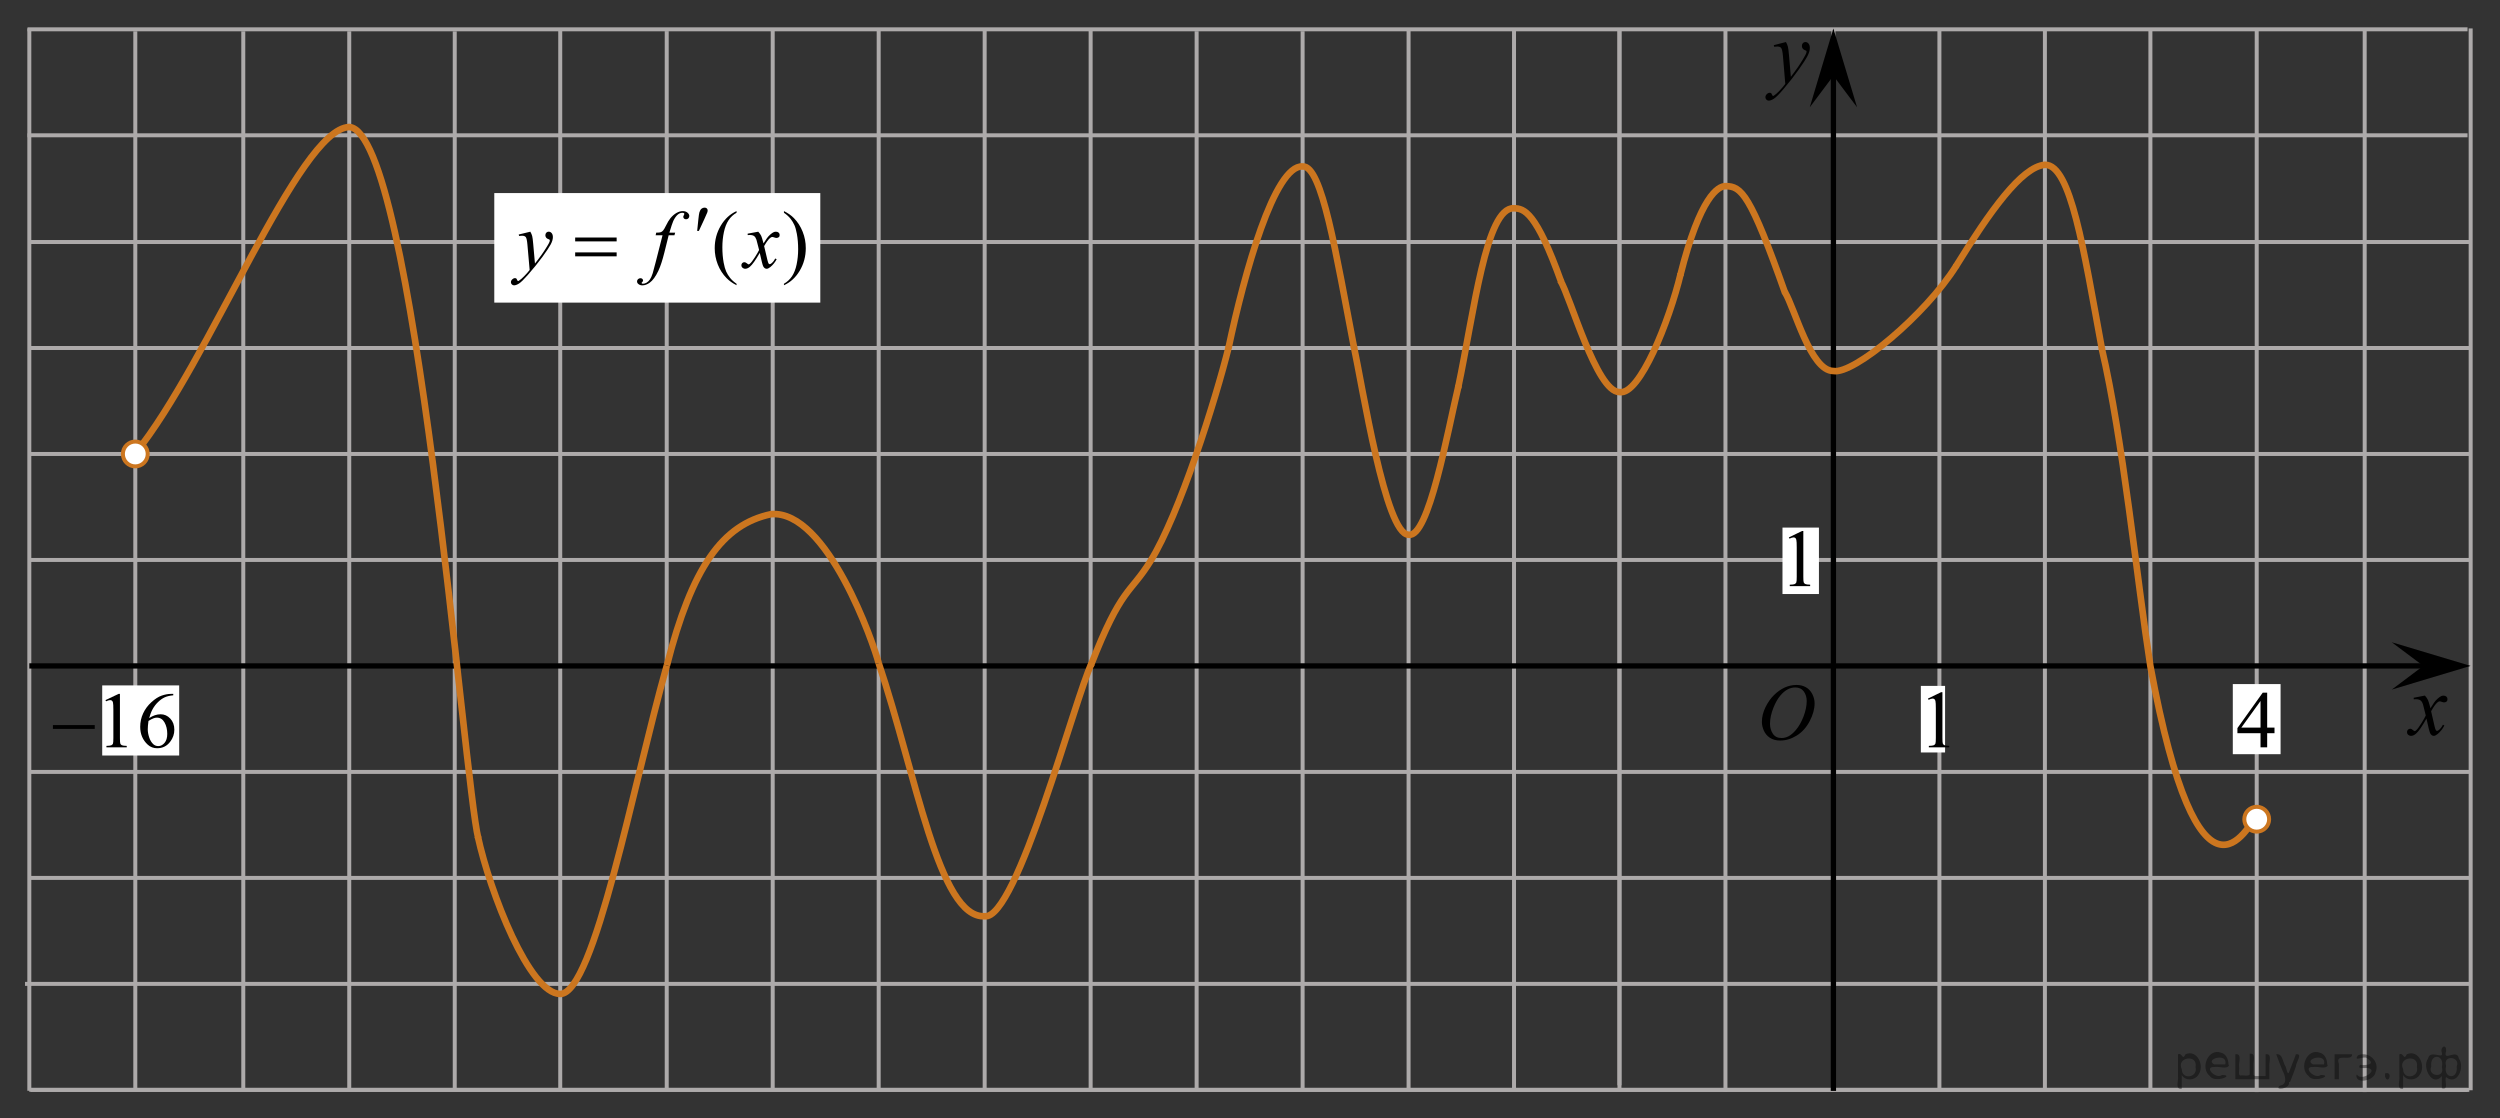 <?xml version="1.0" encoding="utf-8"?>
<!-- Generator: Adobe Illustrator 16.0.0, SVG Export Plug-In . SVG Version: 6.00 Build 0)  -->
<!DOCTYPE svg PUBLIC "-//W3C//DTD SVG 1.1//EN" "http://www.w3.org/Graphics/SVG/1.1/DTD/svg11.dtd">
<svg version="1.1" id="Слой_1" xmlns="http://www.w3.org/2000/svg" xmlns:xlink="http://www.w3.org/1999/xlink" x="0px" y="0px"
	 width="470.986px" height="210.715px" viewBox="472.97 -94.824 470.986 210.715"
	 enable-background="new 472.97 -94.824 470.986 210.715" xml:space="preserve">
<rect x="472.97" y="-94.824" width="470.986" height="210.715" fill="#333333" stroke="none"/>
<line fill="none" stroke="#ADAAAA" stroke-width="0.75" stroke-miterlimit="10" x1="478.545" y1="-9.299" x2="938.54" y2="-9.299"/>
<line fill="none" stroke="#ADAAAA" stroke-width="0.75" stroke-miterlimit="10" x1="478.545" y1="10.667" x2="938.54" y2="10.667"/>
<line fill="none" stroke="#ADAAAA" stroke-width="0.75" stroke-miterlimit="10" x1="478.493" y1="30.635" x2="878.429" y2="30.635"/>
<line fill="none" stroke="#ADAAAA" stroke-width="0.75" stroke-miterlimit="10" x1="478.807" y1="70.568" x2="938.175" y2="70.568"/>
<line fill="none" stroke="#ADAAAA" stroke-width="0.75" stroke-miterlimit="10" x1="477.682" y1="90.535" x2="938.428" y2="90.535"/>
<line fill="none" stroke="#ADAAAA" stroke-width="0.75" stroke-miterlimit="10" x1="478.807" y1="110.5" x2="938.175" y2="110.5"/>
<line fill="none" stroke="#ADAAAA" stroke-width="0.75" stroke-miterlimit="10" x1="478.493" y1="110.671" x2="478.493" y2="-89.482"/>
<line fill="none" stroke="#ADAAAA" stroke-width="0.75" stroke-miterlimit="10" x1="498.46" y1="110.671" x2="498.46" y2="-88.93"/>
<line fill="none" stroke="#ADAAAA" stroke-width="0.75" stroke-miterlimit="10" x1="518.802" y1="110.671" x2="518.802" y2="-88.93"/>
<line fill="none" stroke="#ADAAAA" stroke-width="0.75" stroke-miterlimit="10" x1="538.766" y1="110.404" x2="538.766" y2="-88.933"/>
<line fill="none" stroke="#ADAAAA" stroke-width="0.75" stroke-miterlimit="10" x1="558.641" y1="110.404" x2="558.641" y2="-88.918"/>
<line fill="none" stroke="#ADAAAA" stroke-width="0.75" stroke-miterlimit="10" x1="598.577" y1="110.404" x2="598.577" y2="-88.963"/>
<line fill="none" stroke="#ADAAAA" stroke-width="0.75" stroke-miterlimit="10" x1="618.544" y1="110.236" x2="618.544" y2="-89.256"/>
<line fill="none" stroke="#ADAAAA" stroke-width="0.75" stroke-miterlimit="10" x1="638.509" y1="110.671" x2="638.509" y2="-89.216"/>
<line fill="none" stroke="#ADAAAA" stroke-width="0.75" stroke-miterlimit="10" x1="658.475" y1="110.375" x2="658.475" y2="-89.216"/>
<line fill="none" stroke="#ADAAAA" stroke-width="0.75" stroke-miterlimit="10" x1="678.44" y1="110.198" x2="678.44" y2="-89.144"/>
<line fill="none" x1="582.727" y1="74.898" x2="583.079" y2="74.898"/>
<line fill="none" x1="577.186" y1="83.388" x2="570.448" y2="63.138"/>
<line fill="none" x1="569.563" y1="62.388" x2="569.393" y2="62.219"/>
<line fill="none" x1="567.563" y1="60.875" x2="567.393" y2="60.469"/>
<path fill="none" d="M571.477,67.837c0,0-0.172,0-0.383,0"/>
<path fill="none" d="M562.143,54.337c0,0-0.451,0-1.021,0"/>
<line fill="none" stroke="#ADAAAA" stroke-width="0.75" stroke-miterlimit="10" x1="698.407" y1="110.465" x2="698.407" y2="-88.941"/>
<path fill="none" stroke="#000000" stroke-width="1.25" stroke-linejoin="round" stroke-miterlimit="8" d="M570.102,70.568"/>
<path fill="none" stroke="#000000" stroke-width="1.25" stroke-linejoin="round" stroke-miterlimit="8" d="M540.69,100.52"/>
<path fill="none" stroke="#000000" stroke-width="1.25" stroke-linejoin="round" stroke-miterlimit="8" d="M498.835-49.232"/>
<line fill="none" stroke="#ADAAAA" stroke-width="0.75" stroke-miterlimit="10" x1="738.337" y1="110.496" x2="738.337" y2="-89.301"/>
<path fill="none" stroke="#000000" stroke-width="1.25" stroke-linejoin="round" stroke-miterlimit="8" d="M585.292,3.679"/>
<line fill="none" stroke="#ADAAAA" stroke-width="0.75" stroke-miterlimit="10" x1="718.374" y1="110.465" x2="718.374" y2="-88.941"/>
<path fill="none" stroke="#000000" stroke-width="1.25" stroke-linejoin="round" stroke-miterlimit="8" d="M669.528,64.68"/>
<path fill="none" stroke="#000000" stroke-width="1.25" stroke-linejoin="round" stroke-miterlimit="8" d="M532.524-5.5"/>
<line fill="none" stroke="#ADAAAA" stroke-width="0.75" stroke-miterlimit="10" x1="578.516" y1="110.671" x2="578.516" y2="-89.216"/>
<path fill="none" stroke="#ADAAAA" stroke-width="0.75" stroke-miterlimit="10" d="M847.518,50.365"/>
<path fill="none" stroke="#ADAAAA" stroke-width="0.75" stroke-miterlimit="10" d="M478.87,50.365"/>
<path fill="none" stroke="#000000" stroke-width="1.25" stroke-linejoin="round" stroke-miterlimit="8" d="M738.337,107.921"/>
<path fill="none" stroke="#000000" stroke-width="1.25" stroke-linejoin="round" stroke-miterlimit="8" d="M726.421,103.706"/>
<path fill="none" stroke="#000000" stroke-width="1.25" stroke-linejoin="round" stroke-miterlimit="8" d="M618.262,9.964"/>
<line fill="none" stroke="#ADAAAA" stroke-width="0.75" stroke-miterlimit="10" x1="758.203" y1="110.606" x2="758.203" y2="-88.981"/>
<line fill="none" stroke="#ADAAAA" stroke-width="0.75" stroke-miterlimit="10" x1="778.069" y1="110.606" x2="778.069" y2="-88.981"/>
<line fill="none" stroke="#ADAAAA" stroke-width="0.75" stroke-miterlimit="10" x1="778.069" y1="109.644" x2="778.069" y2="-89.144"/>
<line fill="none" stroke="#ADAAAA" stroke-width="0.75" stroke-miterlimit="10" x1="798.036" y1="110.877" x2="798.036" y2="-89.143"/>
<line fill="none" stroke="#ADAAAA" stroke-width="0.75" stroke-miterlimit="10" x1="818.378" y1="110.877" x2="818.378" y2="-89.143"/>
<line fill="none" stroke="#ADAAAA" stroke-width="0.75" stroke-miterlimit="10" x1="838.343" y1="110.538" x2="838.343" y2="-89.504"/>
<line fill="none" stroke="#ADAAAA" stroke-width="0.75" stroke-miterlimit="10" x1="858.218" y1="110.622" x2="858.218" y2="-89.468"/>
<line fill="none" stroke="#ADAAAA" stroke-width="0.75" stroke-miterlimit="10" x1="878.093" y1="110.557" x2="878.093" y2="-89.347"/>
<line fill="none" stroke="#ADAAAA" stroke-width="0.75" stroke-miterlimit="10" x1="478.807" y1="50.601" x2="938.175" y2="50.601"/>
<line fill="none" stroke="#ADAAAA" stroke-width="0.75" stroke-miterlimit="10" x1="478.545" y1="-49.23" x2="938.226" y2="-49.23"/>
<line fill="none" stroke="#ADAAAA" stroke-width="0.75" stroke-miterlimit="10" x1="478.545" y1="-29.264" x2="938.226" y2="-29.264"/>
<path fill="none" stroke="#000000" stroke-width="1.25" stroke-linejoin="round" stroke-miterlimit="8" d="M781.841,64.791"/>
<path fill="none" stroke="#000000" stroke-width="1.25" stroke-linejoin="round" stroke-miterlimit="8" d="M750.44,2.999"/>
<path fill="none" stroke="#000000" stroke-width="1.25" stroke-linejoin="round" stroke-miterlimit="8" d="M869.712,21.391"/>
<path fill="none" stroke="#000000" stroke-width="1.25" stroke-linejoin="round" stroke-miterlimit="8" d="M863.023,32.578"/>
<path fill="none" stroke="#000000" stroke-width="1.25" stroke-linejoin="round" stroke-miterlimit="8" d="M789.814-27.531"/>
<path fill="none" stroke="#000000" stroke-width="1.25" stroke-linejoin="round" stroke-miterlimit="8" d="M777.963-43.256"/>
<path fill="none" stroke="#000000" stroke-width="1.25" stroke-linejoin="round" stroke-miterlimit="8" d="M751.523-15.273"/>
<line fill="none" stroke="#ADAAAA" stroke-width="0.75" stroke-miterlimit="10" x1="478.493" y1="110.5" x2="937.86" y2="110.5"/>
<path fill="none" stroke="#000000" stroke-width="1.25" stroke-linejoin="round" stroke-miterlimit="8" d="M689.582,79.412"/>
<path fill="none" stroke="#000000" stroke-width="1.25" stroke-linejoin="round" stroke-miterlimit="8" d="M678.44,110.5"/>
<path fill="none" stroke="#000000" stroke-width="1.25" stroke-linejoin="round" stroke-miterlimit="8" d="M678.44,110.5"/>
<path fill="none" stroke="#000000" stroke-width="1.25" stroke-linejoin="round" stroke-miterlimit="8" d="M661.897,48.245"/>
<path fill="none" stroke="#000000" stroke-width="1.25" stroke-linejoin="round" stroke-miterlimit="8" d="M723.633,13.588"/>
<path fill="none" stroke="#000000" stroke-width="1.25" stroke-linejoin="round" stroke-miterlimit="8" d="M709.158,46.912"/>
<path fill="none" stroke="#000000" stroke-width="1.25" stroke-linejoin="round" stroke-miterlimit="8" d="M677.499,71.004"/>
<line fill="none" stroke="#ADAAAA" stroke-width="0.75" stroke-miterlimit="10" x1="478.156" y1="-89.301" x2="937.84" y2="-89.301"/>
<line fill="none" stroke="#ADAAAA" stroke-width="0.75" stroke-miterlimit="10" x1="478.156" y1="-69.334" x2="937.84" y2="-69.334"/>
<g>
	<g>
		<g>
			<g>
				<g>
					<g>
						<g>
							<g>
								<g>
									<g>
										<defs>
											<polygon id="SVGID_1_" points="812.398,-71.588 821.497,-71.588 821.497,-92.109 795.073,-92.109 795.073,-71.588 
																							"/>
										</defs>
										<clipPath id="SVGID_2_">
											<use xlink:href="#SVGID_1_"  overflow="visible"/>
										</clipPath>
										<g clip-path="url(#SVGID_2_)">
											<path d="M809.434-86.906c0.179,0.317,0.302,0.613,0.369,0.89c0.065,0.275,0.138,0.818,0.205,1.627l0.349,4.033
												c0.313-0.395,0.771-1.017,1.369-1.869c0.288-0.415,0.646-0.979,1.067-1.696c0.26-0.438,0.416-0.743,0.476-0.918
												c0.03-0.087,0.047-0.179,0.047-0.271c0-0.061-0.021-0.109-0.056-0.147c-0.037-0.038-0.135-0.083-0.287-0.136
												c-0.152-0.052-0.282-0.146-0.389-0.287c-0.105-0.14-0.149-0.299-0.149-0.479c0-0.224,0.063-0.403,0.188-0.541
												c0.125-0.137,0.283-0.205,0.476-0.205c0.229,0,0.431,0.101,0.593,0.3c0.159,0.198,0.241,0.475,0.241,0.823
												c0,0.433-0.146,0.926-0.426,1.479c-0.283,0.556-0.83,1.406-1.64,2.555c-0.813,1.146-1.787,2.398-2.938,3.755
												c-0.793,0.936-1.381,1.522-1.767,1.768s-0.711,0.364-0.981,0.364c-0.162,0-0.307-0.063-0.432-0.192
												c-0.123-0.128-0.188-0.276-0.188-0.445c0-0.214,0.084-0.407,0.257-0.582c0.173-0.176,0.354-0.264,0.559-0.264
												c0.104,0,0.188,0.023,0.262,0.074c0.041,0.025,0.088,0.104,0.138,0.232c0.054,0.128,0.1,0.214,0.143,0.258
												c0.021,0.027,0.063,0.041,0.096,0.041c0.029,0,0.091-0.026,0.166-0.082c0.289-0.187,0.625-0.479,1.011-0.885
												c0.504-0.536,0.877-0.975,1.114-1.313l-0.438-5.196c-0.071-0.858-0.188-1.381-0.332-1.566
												c-0.146-0.188-0.396-0.278-0.737-0.278c-0.106,0-0.31,0.018-0.59,0.049l-0.07-0.303L809.434-86.906z"/>
										</g>
									</g>
								</g>
							</g>
						</g>
					</g>
				</g>
			</g>
		</g>
	</g>
</g>
<polygon points="818.371,-80.55 813.917,-74.608 818.367,-89.459 822.832,-74.613 "/>
<line fill="none" stroke="#ADAAAA" stroke-width="0.75" stroke-miterlimit="10" x1="898.122" y1="110.914" x2="898.122" y2="-89.107"/>
<line fill="none" stroke="#ADAAAA" stroke-width="0.75" stroke-miterlimit="10" x1="918.464" y1="110.914" x2="918.464" y2="-89.107"/>
<path fill="none" stroke="#000000" stroke-width="1.25" stroke-linejoin="round" stroke-miterlimit="8" d="M569.165,84.12"/>
<path fill="none" stroke="#000000" stroke-width="1.25" stroke-linejoin="round" stroke-miterlimit="8" d="M824.082-49.588"/>
<path fill="none" stroke="#000000" stroke-width="1.25" stroke-linejoin="round" stroke-miterlimit="8" d="M832.179-9.299"/>
<path fill="none" stroke="#000000" stroke-width="1.25" stroke-linejoin="round" stroke-miterlimit="8" d="M858.218,90.535"/>
<line fill="none" stroke="#ADAAAA" stroke-width="0.75" stroke-miterlimit="10" x1="938.428" y1="110.574" x2="938.428" y2="-89.468"/>
<line fill="none" stroke="#000000" stroke-miterlimit="10" x1="478.493" y1="30.631" x2="933.082" y2="30.631"/>
<line fill="none" stroke="#000000" stroke-miterlimit="10" x1="818.374" y1="110.7" x2="818.374" y2="-83.713"/>
<path fill="none" stroke="#000000" stroke-width="1.25" stroke-linejoin="round" stroke-miterlimit="8" d="M821.069-24.963"/>
<path fill="none" stroke="#000000" stroke-width="1.25" stroke-linejoin="round" stroke-miterlimit="8" d="M809.212-39.813"/>
<rect x="893.617" y="34.053" fill="#FFFFFF" width="9" height="13.208"/>
<g>
	<g>
		<g>
			<g>
				<g>
					<g>
						<g>
							<g>
								<g>
									<defs>
										<rect id="SVGID_3_" x="922.926" y="30.631" width="16.127" height="18.542"/>
									</defs>
									<clipPath id="SVGID_4_">
										<use xlink:href="#SVGID_3_"  overflow="visible"/>
									</clipPath>
									<g clip-path="url(#SVGID_4_)">
										<path d="M929.806,36.219c0.259,0.283,0.451,0.566,0.584,0.851c0.095,0.193,0.248,0.709,0.466,1.539l0.69-1.073
											c0.185-0.263,0.398-0.511,0.668-0.743c0.264-0.234,0.488-0.396,0.688-0.48c0.127-0.059,0.271-0.082,0.418-0.082
											c0.229,0,0.403,0.063,0.539,0.188c0.135,0.125,0.2,0.276,0.2,0.457c0,0.205-0.038,0.349-0.118,0.424
											c-0.146,0.136-0.313,0.203-0.505,0.203c-0.106,0-0.229-0.022-0.354-0.071c-0.245-0.089-0.411-0.132-0.495-0.132
											c-0.127,0-0.272,0.076-0.445,0.229c-0.325,0.281-0.715,0.828-1.166,1.642l0.646,2.805
											c0.104,0.431,0.188,0.688,0.256,0.771c0.063,0.084,0.139,0.127,0.199,0.127c0.108,0,0.237-0.063,0.393-0.188
											c0.289-0.25,0.533-0.574,0.734-0.979l0.272,0.146c-0.33,0.642-0.75,1.171-1.26,1.599
											c-0.289,0.236-0.533,0.355-0.731,0.355c-0.295,0-0.521-0.173-0.699-0.516c-0.104-0.214-0.338-1.125-0.687-2.738
											c-0.817,1.475-1.479,2.421-1.971,2.845c-0.318,0.271-0.629,0.408-0.932,0.408c-0.211,0-0.398-0.078-0.572-0.235
											c-0.125-0.118-0.189-0.278-0.189-0.479c0-0.181,0.063-0.327,0.175-0.444c0.114-0.117,0.258-0.183,0.427-0.183
											s0.353,0.088,0.536,0.265c0.141,0.125,0.237,0.188,0.313,0.188c0.063,0,0.146-0.045,0.242-0.131
											c0.248-0.207,0.584-0.65,1.01-1.337c0.425-0.688,0.703-1.182,0.834-1.48c-0.325-1.318-0.502-2.021-0.524-2.097
											c-0.121-0.354-0.273-0.604-0.476-0.748c-0.19-0.146-0.479-0.222-0.854-0.222c-0.12,0-0.262,0.007-0.418,0.017v-0.293
											L929.806,36.219z"/>
									</g>
								</g>
							</g>
						</g>
					</g>
				</g>
			</g>
		</g>
	</g>
</g>
<polygon points="929.506,30.628 923.563,26.173 938.414,30.625 923.568,35.089 "/>
<rect x="808.78" y="4.57" fill="#FFFFFF" width="6.867" height="12.518"/>
<g>
	<g>
		<path d="M809.978,6.423l2.479-1.209h0.248v8.599c0,0.569,0.02,0.926,0.07,1.065c0.047,0.142,0.145,0.248,0.297,0.321
			c0.148,0.074,0.457,0.117,0.92,0.127v0.28h-3.842v-0.277c0.48-0.01,0.793-0.051,0.938-0.122c0.143-0.072,0.23-0.173,0.295-0.296
			c0.057-0.12,0.082-0.487,0.082-1.1V8.313c0-0.74-0.023-1.217-0.074-1.428c-0.033-0.159-0.104-0.276-0.188-0.354
			c-0.096-0.074-0.203-0.111-0.336-0.111c-0.189,0-0.439,0.078-0.771,0.231L809.978,6.423z"/>
	</g>
</g>
<rect x="834.847" y="34.394" fill="#FFFFFF" width="4.564" height="12.543"/>
<g>
	<g>
		<path d="M836.181,36.788l2.482-1.209h0.248v8.598c0,0.57,0.02,0.928,0.068,1.066c0.047,0.141,0.145,0.248,0.297,0.321
			c0.15,0.072,0.457,0.116,0.92,0.127v0.275h-3.842v-0.272c0.48-0.014,0.793-0.055,0.938-0.123c0.143-0.072,0.232-0.17,0.297-0.293
			c0.055-0.124,0.082-0.49,0.082-1.104v-5.497c0-0.738-0.025-1.217-0.074-1.427c-0.035-0.16-0.104-0.276-0.191-0.354
			c-0.094-0.075-0.201-0.112-0.334-0.112c-0.188,0-0.439,0.078-0.77,0.231L836.181,36.788z"/>
	</g>
</g>
<g>
	<g>
		<g>
			<g>
				<g>
					<g>
						<g>
							<g>
								<g>
									<g>
										<g>
											<g>
												<defs>
													<rect id="SVGID_5_" x="801.952" y="30.709" width="16.439" height="17.871"/>
												</defs>
												<clipPath id="SVGID_6_">
													<use xlink:href="#SVGID_5_"  overflow="visible"/>
												</clipPath>
												<g clip-path="url(#SVGID_6_)">
													<path d="M811.433,34.216c0.662,0,1.248,0.146,1.76,0.435c0.512,0.287,0.908,0.716,1.197,1.274
														c0.289,0.563,0.439,1.148,0.439,1.755c0,1.071-0.314,2.196-0.936,3.379c-0.619,1.181-1.438,2.075-2.438,2.694
														s-2.029,0.935-3.104,0.935c-0.771,0-1.414-0.174-1.938-0.517c-0.521-0.344-0.896-0.793-1.146-1.354
														c-0.246-0.563-0.369-1.104-0.369-1.633c0-0.938,0.229-1.856,0.676-2.771c0.445-0.912,0.979-1.676,1.604-2.289
														c0.623-0.611,1.289-1.084,1.994-1.414C809.89,34.382,810.64,34.216,811.433,34.216z M811.183,34.689
														c-0.488,0-0.977,0.123-1.438,0.367c-0.465,0.243-0.938,0.644-1.396,1.194c-0.461,0.554-0.875,1.279-1.242,2.176
														c-0.451,1.104-0.678,2.146-0.678,3.123c0,0.697,0.18,1.316,0.535,1.855s0.904,0.811,1.646,0.811
														c0.445,0,0.891-0.11,1.313-0.332c0.432-0.223,0.875-0.602,1.344-1.139c0.584-0.674,1.072-1.535,1.479-2.58
														c0.395-1.047,0.6-2.021,0.6-2.928c0-0.671-0.184-1.265-0.537-1.777C812.44,34.949,811.901,34.689,811.183,34.689z"/>
												</g>
											</g>
										</g>
									</g>
								</g>
							</g>
						</g>
					</g>
				</g>
			</g>
		</g>
	</g>
</g>
<path fill="none" stroke="#0A990A" stroke-width="1.25" stroke-linecap="round" stroke-linejoin="round" stroke-miterlimit="8" d="
	M478.156-89.739"/>
<path fill="none" stroke="#0A990A" stroke-width="1.25" stroke-linecap="round" stroke-linejoin="round" stroke-miterlimit="8" d="
	M472.969-94.824"/>
<path fill="none" stroke="#0A990A" stroke-width="1.25" stroke-linecap="round" stroke-linejoin="round" stroke-miterlimit="8" d="
	M474.676-92.822"/>
<path fill="none" stroke="#0A990A" stroke-width="1.25" stroke-linecap="round" stroke-linejoin="round" stroke-miterlimit="8" d="
	M943.956,115.891"/>
<path fill="none" stroke="#0A990A" stroke-width="1.25" stroke-linecap="round" stroke-linejoin="round" stroke-miterlimit="8" d="
	M938.769,110.806"/>
<path fill="none" stroke="#0A990A" stroke-width="1.25" stroke-linecap="round" stroke-linejoin="round" stroke-miterlimit="8" d="
	M940.476,112.808"/>
<rect x="566.091" y="-58.45" fill="#FFFFFF" width="61.418" height="20.638"/>
<g>
	<g>
		<path d="M611.728-41.366v0.279c-0.75-0.383-1.375-0.826-1.875-1.34c-0.715-0.727-1.266-1.581-1.654-2.566
			c-0.387-0.985-0.58-2.01-0.58-3.069c0-1.554,0.383-2.968,1.143-4.246c0.758-1.278,1.748-2.192,2.971-2.746v0.316
			c-0.609,0.34-1.111,0.806-1.504,1.396c-0.393,0.591-0.686,1.341-0.879,2.244c-0.193,0.906-0.291,1.854-0.291,2.84
			c0,1.07,0.082,2.045,0.246,2.92c0.129,0.691,0.285,1.246,0.469,1.664c0.186,0.418,0.434,0.82,0.74,1.205
			C610.821-42.082,611.226-41.716,611.728-41.366z"/>
		<path d="M620.661-54.739v-0.316c0.758,0.376,1.385,0.818,1.887,1.33c0.709,0.729,1.258,1.587,1.645,2.572
			c0.391,0.98,0.582,2.008,0.582,3.073c0,1.554-0.379,2.968-1.137,4.246c-0.756,1.277-1.748,2.191-2.977,2.746v-0.279
			c0.609-0.344,1.111-0.813,1.512-1.399c0.395-0.588,0.686-1.336,0.877-2.244c0.188-0.907,0.287-1.854,0.287-2.844
			c0-1.063-0.082-2.039-0.246-2.92c-0.123-0.688-0.279-1.244-0.467-1.66s-0.436-0.813-0.738-1.2
			C621.575-54.021,621.169-54.39,620.661-54.739z"/>
	</g>
	<g>
		<path d="M572.88-51.173c0.168,0.291,0.285,0.563,0.35,0.814c0.066,0.251,0.129,0.75,0.193,1.489l0.328,3.694
			c0.297-0.36,0.729-0.935,1.295-1.716c0.271-0.379,0.607-0.896,1.012-1.553c0.244-0.4,0.395-0.684,0.447-0.842
			c0.027-0.08,0.045-0.163,0.045-0.248c0-0.058-0.02-0.103-0.055-0.137c-0.031-0.035-0.125-0.076-0.27-0.125
			c-0.146-0.048-0.27-0.136-0.365-0.263c-0.096-0.129-0.145-0.272-0.145-0.438c0-0.203,0.061-0.369,0.18-0.494
			s0.27-0.188,0.445-0.188c0.219,0,0.402,0.094,0.559,0.273c0.154,0.184,0.23,0.436,0.23,0.756c0,0.396-0.137,0.849-0.4,1.354
			c-0.271,0.508-0.785,1.286-1.549,2.338c-0.768,1.053-1.691,2.196-2.777,3.438c-0.75,0.856-1.307,1.396-1.668,1.619
			c-0.359,0.225-0.672,0.334-0.932,0.334c-0.152,0-0.289-0.06-0.404-0.177c-0.117-0.118-0.176-0.254-0.176-0.409
			c0-0.195,0.08-0.373,0.242-0.533c0.16-0.158,0.336-0.238,0.52-0.238c0.105,0,0.188,0.021,0.246,0.066
			c0.039,0.024,0.084,0.098,0.131,0.213c0.049,0.117,0.094,0.197,0.129,0.236c0.025,0.023,0.061,0.038,0.094,0.038
			c0.025,0,0.082-0.024,0.152-0.075c0.273-0.17,0.594-0.439,0.953-0.813c0.479-0.489,0.83-0.894,1.061-1.2l-0.418-4.763
			c-0.066-0.785-0.176-1.265-0.313-1.435c-0.139-0.172-0.373-0.257-0.699-0.257c-0.104,0-0.291,0.017-0.559,0.045l-0.068-0.276
			L572.88-51.173z"/>
		<path d="M600.167-50.993l-0.139,0.496h-1.086l-0.816,3.279c-0.361,1.447-0.729,2.566-1.098,3.357
			c-0.52,1.113-1.082,1.887-1.682,2.313c-0.457,0.324-0.914,0.486-1.371,0.486c-0.297,0-0.551-0.09-0.758-0.271
			c-0.154-0.125-0.232-0.287-0.232-0.487c0-0.16,0.064-0.3,0.191-0.416c0.125-0.117,0.281-0.177,0.465-0.177
			c0.133,0,0.246,0.041,0.338,0.127s0.141,0.185,0.141,0.293s-0.055,0.214-0.156,0.31c-0.078,0.069-0.119,0.121-0.119,0.156
			c0,0.045,0.02,0.08,0.053,0.104c0.045,0.032,0.113,0.054,0.209,0.054c0.213,0,0.439-0.065,0.676-0.202
			c0.232-0.136,0.443-0.337,0.629-0.604s0.355-0.653,0.521-1.159c0.068-0.212,0.254-0.902,0.557-2.08l1.297-5.084h-1.297
			l0.105-0.496c0.412,0,0.699-0.025,0.863-0.086c0.16-0.06,0.313-0.168,0.445-0.33c0.143-0.161,0.314-0.467,0.533-0.91
			c0.293-0.604,0.572-1.066,0.84-1.396c0.369-0.443,0.756-0.777,1.158-1.003c0.404-0.223,0.785-0.334,1.146-0.334
			c0.377,0,0.68,0.099,0.904,0.289c0.23,0.193,0.346,0.402,0.346,0.627c0,0.179-0.059,0.323-0.174,0.443
			c-0.111,0.119-0.26,0.181-0.438,0.181c-0.154,0-0.279-0.046-0.377-0.136c-0.096-0.092-0.146-0.197-0.146-0.322
			c0-0.08,0.033-0.18,0.1-0.297c0.063-0.117,0.098-0.195,0.098-0.233c0-0.07-0.02-0.123-0.064-0.158
			c-0.063-0.051-0.156-0.074-0.281-0.074c-0.314,0-0.596,0.1-0.844,0.3c-0.33,0.266-0.631,0.681-0.895,1.247
			c-0.135,0.295-0.381,1.027-0.736,2.199h1.098L600.167-50.993L600.167-50.993z"/>
		<path d="M615.821-51.173c0.24,0.261,0.43,0.521,0.555,0.781c0.088,0.181,0.23,0.651,0.438,1.418l0.654-0.99
			c0.174-0.239,0.385-0.469,0.633-0.688c0.248-0.218,0.467-0.367,0.656-0.447c0.115-0.049,0.25-0.074,0.395-0.074
			c0.213,0,0.383,0.061,0.51,0.175c0.127,0.113,0.189,0.254,0.189,0.42c0,0.188-0.037,0.319-0.111,0.393
			c-0.139,0.125-0.297,0.188-0.477,0.188c-0.105,0-0.215-0.021-0.334-0.066c-0.234-0.08-0.393-0.121-0.473-0.121
			c-0.117,0-0.262,0.07-0.424,0.211c-0.311,0.262-0.678,0.766-1.104,1.51l0.609,2.586c0.096,0.396,0.176,0.631,0.236,0.709
			c0.064,0.076,0.131,0.113,0.193,0.113c0.104,0,0.225-0.059,0.361-0.172c0.273-0.229,0.51-0.53,0.699-0.898l0.264,0.135
			c-0.313,0.593-0.709,1.082-1.191,1.474c-0.271,0.22-0.504,0.33-0.689,0.33c-0.275,0-0.5-0.158-0.662-0.476
			c-0.104-0.192-0.318-1.035-0.646-2.521c-0.773,1.354-1.396,2.229-1.861,2.619c-0.303,0.252-0.596,0.377-0.877,0.377
			c-0.199,0-0.381-0.074-0.545-0.221c-0.119-0.107-0.178-0.258-0.178-0.441c0-0.164,0.055-0.304,0.164-0.412
			c0.107-0.107,0.242-0.166,0.398-0.166c0.158,0,0.328,0.08,0.51,0.24c0.129,0.113,0.229,0.174,0.297,0.174
			c0.061,0,0.137-0.041,0.229-0.121c0.23-0.188,0.551-0.601,0.951-1.229c0.402-0.629,0.664-1.086,0.789-1.366
			c-0.309-1.218-0.475-1.858-0.5-1.931c-0.111-0.326-0.262-0.559-0.443-0.69c-0.186-0.136-0.453-0.201-0.813-0.201
			c-0.113,0-0.246,0.005-0.396,0.017v-0.271L615.821-51.173z"/>
	</g>
	<g>
		<path d="M604.313-51.323l0.232-2.225c0.063-0.632,0.129-1.058,0.188-1.274c0.1-0.315,0.23-0.542,0.398-0.68
			c0.17-0.141,0.361-0.207,0.578-0.207c0.178,0,0.316,0.051,0.424,0.148c0.104,0.102,0.156,0.229,0.156,0.383
			c0,0.119-0.025,0.247-0.074,0.385c-0.064,0.188-0.248,0.605-0.551,1.254l-1.027,2.216H604.313z"/>
	</g>
	<g>
		<path d="M581.329-50.077h7.814v0.729h-7.814V-50.077z M581.329-47.274h7.814v0.742h-7.814V-47.274z"/>
	</g>
</g>
<g>
	<g>
		<path d="M901.473,42.246v1.057h-1.381v2.664h-1.252v-2.664h-4.354V42.35l4.772-6.682h0.834v6.578H901.473z M898.84,42.246v-5.008
			l-3.611,5.008H898.84z"/>
	</g>
</g>
<rect x="492.226" y="34.303" fill="#FFFFFF" width="14.5" height="13.208"/>
<g>
	<g>
		<path d="M492.84,37.071l2.477-1.171h0.247v8.328c0,0.553,0.024,0.896,0.071,1.032c0.048,0.136,0.146,0.24,0.297,0.313
			c0.15,0.072,0.455,0.113,0.915,0.123v0.27h-3.826v-0.27c0.479-0.01,0.79-0.05,0.93-0.12c0.141-0.07,0.238-0.164,0.293-0.283
			s0.083-0.474,0.083-1.065v-5.324c0-0.718-0.025-1.178-0.075-1.382c-0.035-0.155-0.099-0.269-0.191-0.342
			c-0.093-0.072-0.204-0.109-0.334-0.109c-0.186,0-0.443,0.076-0.773,0.226L492.84,37.071z"/>
		<path d="M505.611,35.9v0.27c-0.66,0.063-1.199,0.19-1.617,0.382s-0.83,0.483-1.238,0.876c-0.407,0.394-0.745,0.831-1.013,1.313
			s-0.492,1.056-0.672,1.72c0.721-0.48,1.443-0.72,2.169-0.72c0.695,0,1.298,0.271,1.809,0.814c0.51,0.543,0.765,1.241,0.765,2.095
			c0,0.824-0.258,1.575-0.772,2.254c-0.62,0.825-1.44,1.236-2.461,1.236c-0.696,0-1.286-0.223-1.771-0.669
			c-0.95-0.867-1.426-1.992-1.426-3.374c0-0.883,0.183-1.722,0.548-2.517s0.887-1.501,1.564-2.116
			c0.678-0.616,1.327-1.03,1.947-1.244c0.62-0.213,1.198-0.32,1.733-0.32H505.611z M500.943,40.992
			c-0.09,0.654-0.135,1.183-0.135,1.585c0,0.466,0.089,0.971,0.267,1.517s0.441,0.979,0.792,1.298
			c0.255,0.229,0.564,0.342,0.93,0.342c0.436,0,0.824-0.198,1.167-0.596s0.515-0.965,0.515-1.702c0-0.829-0.171-1.547-0.511-2.152
			c-0.34-0.606-0.823-0.909-1.448-0.909c-0.19,0-0.394,0.038-0.611,0.116C501.69,40.567,501.369,40.735,500.943,40.992z"/>
	</g>
	<g>
		<path d="M482.939,41.777h7.879v0.72h-7.879V41.777z"/>
	</g>
</g>
<path fill="none" stroke="#CC761F" stroke-width="1.25" stroke-linejoin="round" stroke-miterlimit="8" d="M638.509,30.104
	c7.031,20.87,11.323,48.142,19.967,47.684c6.022,0.792,17.106-41.417,20.136-47.598"/>
<path fill="none" stroke="#CC761F" stroke-width="1.25" stroke-linejoin="round" stroke-miterlimit="8" d="M678.437,30.631
	c5.884-15.066,7.354-13.406,11.298-19.777c5.392-8.69,12.213-30.16,14.752-40.445"/>
<path fill="none" stroke="#CC761F" stroke-width="1.25" stroke-linejoin="round" stroke-miterlimit="8" d="M704.415-29.264
	c3-14.199,8.688-34.512,13.959-34.199c3.666-0.25,6.273,16.372,9.708,34.199"/>
<path fill="none" stroke="#CC761F" stroke-width="1.25" stroke-linejoin="round" stroke-miterlimit="8" d="M562.99,62.747
	c2.314,10.606,9.718,29.648,15.525,29.681c6.398-0.031,13.802-39.759,20.087-61.881"/>
<path fill="none" stroke="#CC761F" stroke-width="1.25" stroke-linejoin="round" stroke-miterlimit="8" d="M638.509,30.104
	c-0.927-3.566-9.655-28.88-20.246-28.066c-9.223,1.938-14.93,10.042-19.658,28.51"/>
<path fill="none" stroke="#CC761F" stroke-width="1.25" stroke-linejoin="round" stroke-miterlimit="8" d="M898.122,58.829
	c-1.697,1.988-10.789,21.723-20.039-28.197c-2.543-16.345-5.146-42.787-9.168-59.896"/>
<path fill="none" stroke="#CC761F" stroke-width="1.25" stroke-linejoin="round" stroke-miterlimit="8" d="M789.524-42.937
	c3.771-15.021,7.183-16.817,8.512-16.817c2.991,0,4.629,1.385,11.254,20.167"/>
<path fill="none" stroke="#CC761F" stroke-width="1.25" stroke-linejoin="round" stroke-miterlimit="8" d="M766.917-42.005
	c1.879,3.003,6.815,21.042,11.152,21.042c3.783,0.729,9.407-13.438,11.532-22.294"/>
<circle fill="#FFFFFF" stroke="#CC761F" stroke-width="0.75" stroke-miterlimit="10" cx="898.122" cy="59.514" r="2.339"/>
<path fill="none" stroke="#CC761F" stroke-width="1.25" stroke-linejoin="round" stroke-miterlimit="8" d="M498.457-9.421
	c13.895-17.04,30.751-61.125,40.31-61.475c12.275,0.913,21.659,123.665,24.315,134.034"/>
<path fill="none" stroke="#CC761F" stroke-width="1.25" stroke-linejoin="round" stroke-miterlimit="8" d="M841.415-44.588
	c6.417-10.375,12.406-18.828,16.803-19.188c4.87-0.078,7.294,15.916,10.752,34.739"/>
<path fill="none" stroke="#CC761F" stroke-width="1.25" stroke-linejoin="round" stroke-miterlimit="8" d="M809.212-39.813
	c1.879,3.003,4.825,14.883,9.162,14.883c3.784,0.729,17.418-10.616,23.177-19.877"/>
<path fill="none" stroke="#CC761F" stroke-width="1.25" stroke-linejoin="round" stroke-miterlimit="8" d="M747.667-21.755
	c3-14.2,5.266-34.146,10.536-33.833c1.874,0.069,4.13,0.542,8.91,13.932"/>
<path fill="none" stroke="#CC761F" stroke-width="1.25" stroke-linejoin="round" stroke-miterlimit="8" d="M727.991-29.736
	c1.633,7.563,6.008,35.646,10.346,35.646c3.783,0.729,7.3-19.263,9.425-28.118"/>
<circle fill="#FFFFFF" stroke="#CC761F" stroke-width="0.75" stroke-miterlimit="10" cx="498.46" cy="-9.299" r="2.338"/>
<g style="stroke:none;fill:#000;fill-opacity:0.4" > <path d="m 884.0,107.8 c 0,0.8 0,1.6 0,2.5 -1.3,0.2 -0.6,-1.5 -0.7,-2.3 0,-1.4 0,-2.8 0,-4.2 0.8,-0.4 0.8,1.3 1.4,0.0 2.2,-1.0 3.7,2.2 2.4,3.9 -0.6,1.0 -2.4,1.2 -3.1,0.0 z m 2.6,-1.6 c 0.5,-2.5 -3.7,-1.9 -2.6,0.4 0.0,2.1 3.1,1.6 2.6,-0.4 z" /> <path d="m 892.9,105.9 c -0.4,0.8 -1.9,0.1 -2.8,0.3 -2.0,-0.1 0.3,2.4 1.5,1.5 2.5,0.0 -1.4,1.6 -2.3,0.2 -1.9,-1.5 -0.3,-5.3 2.1,-4.4 0.9,0.2 1.4,1.2 1.4,2.2 z m -0.7,-0.2 c 0.6,-2.3 -4.0,-1.0 -2.1,0.0 0.7,0 1.4,-0.0 2.1,-0.0 z" /> <path d="m 897.8,107.9 c 0.6,0 1.3,0 2.0,0 0,-1.3 0,-2.7 0,-4.1 1.3,-0.2 0.6,1.5 0.7,2.3 0,0.8 0,1.6 0,2.4 -2.1,0 -4.2,0 -6.4,0 0,-1.5 0,-3.1 0,-4.7 1.3,-0.2 0.6,1.5 0.7,2.3 0.1,0.5 -0.2,1.6 0.2,1.7 0.5,-0.1 1.6,0.2 1.8,-0.2 0,-1.3 0,-2.6 0,-3.9 1.3,-0.2 0.6,1.5 0.7,2.3 0,0.5 0,1.1 0,1.7 z" /> <path d="m 904.2,109.0 c 0.3,1.4 -3.0,1.7 -1.7,0.7 1.5,-0.2 1.0,-1.9 0.5,-2.8 -0.4,-1.0 -0.8,-2.0 -1.2,-3.1 1.2,-0.2 1.2,1.4 1.7,2.2 0.2,0.2 0.4,1.9 0.7,1.2 0.4,-1.1 0.9,-2.2 1.3,-3.4 1.4,-0.2 0.0,1.5 -0.0,2.3 -0.3,0.9 -0.7,1.9 -1.1,2.9 z" /> <path d="m 911.5,105.9 c -0.4,0.8 -1.9,0.1 -2.8,0.3 -2.0,-0.1 0.3,2.4 1.5,1.5 2.5,0.0 -1.4,1.6 -2.3,0.2 -1.9,-1.5 -0.3,-5.3 2.1,-4.4 0.9,0.2 1.4,1.2 1.4,2.2 z m -0.7,-0.2 c 0.6,-2.3 -4.0,-1.0 -2.1,0.0 0.7,0 1.4,-0.0 2.1,-0.0 z" /> <path d="m 912.8,108.5 c 0,-1.5 0,-3.1 0,-4.7 1.1,0 2.2,0 3.3,0 0.0,1.5 -3.3,-0.4 -2.5,1.8 0,0.9 0,1.9 0,2.9 -0.2,0 -0.5,0 -0.7,0 z" /> <path d="m 917.0,107.6 c 0.7,1.4 4.2,-0.8 2.1,-1.2 -0.5,-0.1 -2.2,0.3 -1.5,-0.6 1.0,0.1 3.1,0.0 1.4,-1.2 -0.6,-0.7 -2.8,0.8 -1.8,-0.6 2.0,-0.9 4.2,1.2 3.3,3.2 -0.2,1.5 -3.5,2.3 -3.6,0.7 l 0,-0.1 0,-0.0 0,0 z" /> <path d="m 922.3,107.4 c 1.6,-0.5 0.6,2.3 -0.0,0.6 -0.0,-0.2 0.0,-0.4 0.0,-0.6 z" /> <path d="m 925.7,107.8 c 0,0.8 0,1.6 0,2.5 -1.3,0.2 -0.6,-1.5 -0.7,-2.3 0,-1.4 0,-2.8 0,-4.2 0.8,-0.4 0.8,1.3 1.4,0.0 2.2,-1.0 3.7,2.2 2.4,3.9 -0.6,1.0 -2.4,1.2 -3.1,0.0 z m 2.6,-1.6 c 0.5,-2.5 -3.7,-1.9 -2.6,0.4 0.0,2.1 3.1,1.6 2.6,-0.4 z" /> <path d="m 931.0,106.1 c -0.8,1.9 2.7,2.3 2.0,0.1 0.6,-2.4 -2.3,-2.7 -2.0,-0.1 z m 2.0,4.2 c 0,-0.8 0,-1.6 0,-2.4 -1.8,2.2 -3.8,-1.7 -2.6,-3.3 0.4,-1.8 3.0,0.3 2.6,-1.1 -0.4,-1.1 0.9,-1.8 0.8,-0.3 -0.7,2.2 2.1,-0.6 2.4,1.4 1.2,1.6 -0.3,5.2 -2.4,3.5 -0.4,0.6 0.6,2.5 -0.8,2.1 z m 2.8,-4.2 c 0.8,-1.9 -2.7,-2.3 -2.0,-0.1 -0.6,2.4 2.3,2.7 2.0,0.1 z" /> </g></svg>

<!--File created and owned by https://sdamgia.ru. Copying is prohibited. All rights reserved.-->
